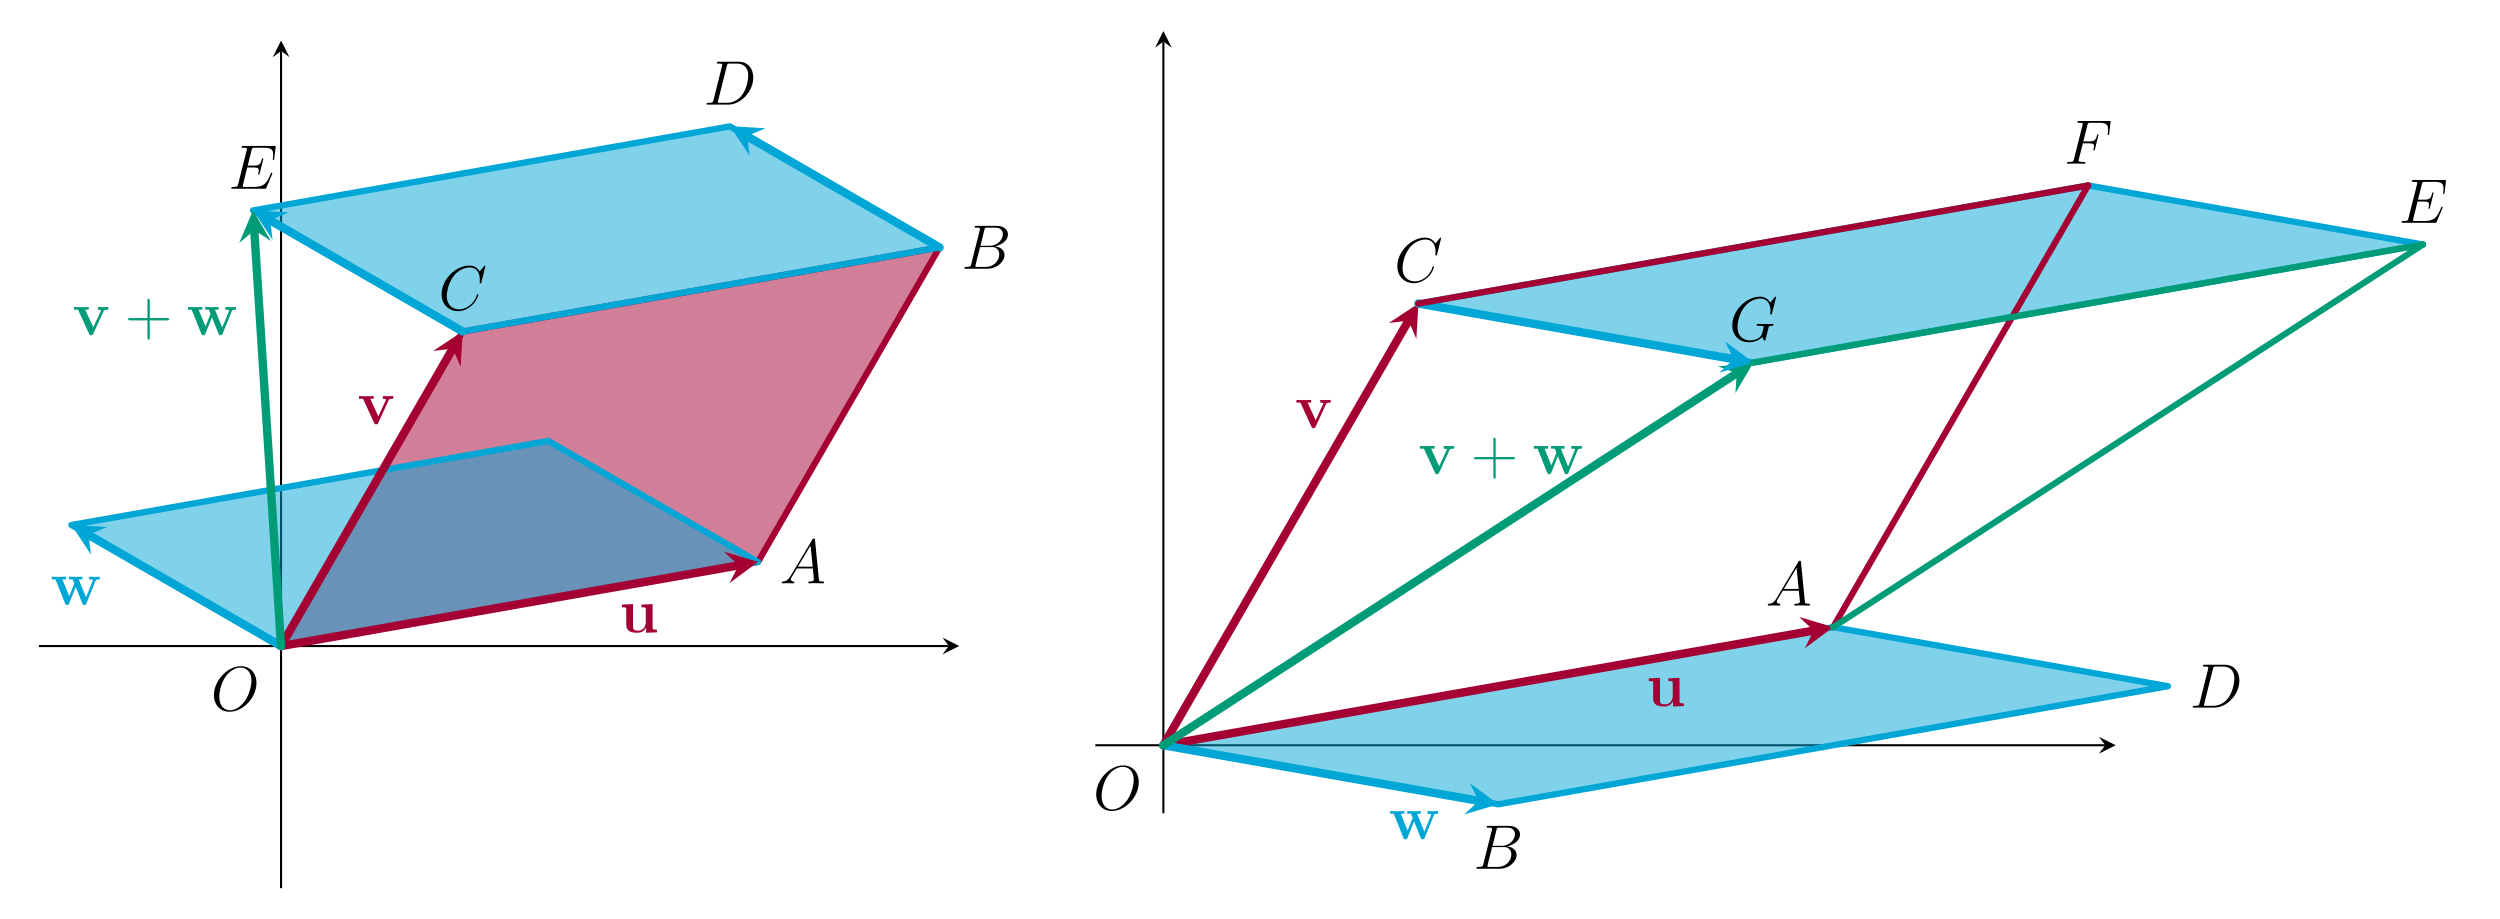 <?xml version="1.0" encoding="UTF-8"?>
<svg xmlns="http://www.w3.org/2000/svg" xmlns:xlink="http://www.w3.org/1999/xlink" width="475.653pt" height="174.943pt" viewBox="0 0 475.653 174.943" version="1.2">
<defs>
<g>
<symbol overflow="visible" id="glyph0-0">
<path style="stroke:none;" d=""/>
</symbol>
<symbol overflow="visible" id="glyph0-1">
<path style="stroke:none;" d="M 4.219 -5.281 L 4.219 -4.766 C 4.953 -4.766 5.047 -4.766 5.047 -4.297 L 5.047 -1.953 C 5.047 -1.047 4.5 -0.328 3.578 -0.328 C 2.672 -0.328 2.625 -0.625 2.625 -1.281 L 2.625 -5.375 L 0.5 -5.281 L 0.5 -4.766 C 1.25 -4.766 1.328 -4.766 1.328 -4.297 L 1.328 -1.469 C 1.328 -0.281 2.125 0.078 3.406 0.078 C 3.688 0.078 4.578 0.078 5.094 -0.891 L 5.109 -0.891 L 5.109 0.078 L 7.172 0 L 7.172 -0.516 C 6.438 -0.516 6.344 -0.516 6.344 -0.984 L 6.344 -5.375 Z M 4.219 -5.281 "/>
</symbol>
<symbol overflow="visible" id="glyph0-2">
<path style="stroke:none;" d="M 5.922 -4.516 C 6 -4.703 6.047 -4.797 6.797 -4.797 L 6.797 -5.312 C 6.375 -5.281 6.344 -5.281 5.859 -5.281 C 5.531 -5.281 5.516 -5.281 4.828 -5.312 L 4.828 -4.797 C 5.156 -4.797 5.422 -4.734 5.422 -4.656 C 5.422 -4.641 5.422 -4.625 5.359 -4.5 L 3.953 -1.438 L 2.422 -4.797 L 3.078 -4.797 L 3.078 -5.312 C 2.797 -5.281 1.953 -5.281 1.641 -5.281 C 1.297 -5.281 0.594 -5.281 0.281 -5.312 L 0.281 -4.797 L 1.047 -4.797 L 3.141 -0.234 C 3.25 0 3.281 0.062 3.547 0.062 C 3.734 0.062 3.844 0.031 3.938 -0.203 Z M 5.922 -4.516 "/>
</symbol>
<symbol overflow="visible" id="glyph0-3">
<path style="stroke:none;" d="M 8.609 -4.5 C 8.688 -4.703 8.719 -4.797 9.422 -4.797 L 9.422 -5.312 C 9.078 -5.281 8.922 -5.281 8.484 -5.281 C 8 -5.281 7.844 -5.281 7.406 -5.312 L 7.406 -4.797 C 7.516 -4.797 8.109 -4.797 8.109 -4.641 C 8.109 -4.625 8.109 -4.609 8.062 -4.5 L 6.797 -1.391 L 5.422 -4.797 L 6.109 -4.797 L 6.109 -5.312 C 5.828 -5.281 5.109 -5.281 4.797 -5.281 C 4.188 -5.281 4.156 -5.281 3.562 -5.312 L 3.562 -4.797 L 4.266 -4.797 C 4.297 -4.703 4.359 -4.547 4.406 -4.438 C 4.453 -4.359 4.562 -4.078 4.562 -4.016 C 4.562 -4 4.531 -3.906 4.516 -3.875 L 3.609 -1.609 L 2.312 -4.797 L 3 -4.797 L 3 -5.312 C 2.719 -5.281 1.906 -5.281 1.594 -5.281 C 1.203 -5.281 0.641 -5.281 0.281 -5.312 L 0.281 -4.797 L 0.984 -4.797 L 2.812 -0.234 C 2.891 -0.031 2.938 0.062 3.203 0.062 C 3.328 0.062 3.484 0.062 3.578 -0.172 L 4.844 -3.344 L 6.109 -0.203 C 6.219 0.062 6.344 0.062 6.484 0.062 C 6.75 0.062 6.797 -0.016 6.875 -0.234 Z M 8.609 -4.5 "/>
</symbol>
<symbol overflow="visible" id="glyph1-0">
<path style="stroke:none;" d=""/>
</symbol>
<symbol overflow="visible" id="glyph1-1">
<path style="stroke:none;" d="M 4.766 -2.766 L 8.062 -2.766 C 8.234 -2.766 8.453 -2.766 8.453 -2.969 C 8.453 -3.203 8.25 -3.203 8.062 -3.203 L 4.766 -3.203 L 4.766 -6.5 C 4.766 -6.672 4.766 -6.891 4.547 -6.891 C 4.328 -6.891 4.328 -6.688 4.328 -6.5 L 4.328 -3.203 L 1.031 -3.203 C 0.859 -3.203 0.641 -3.203 0.641 -2.984 C 0.641 -2.766 0.844 -2.766 1.031 -2.766 L 4.328 -2.766 L 4.328 0.531 C 4.328 0.703 4.328 0.922 4.547 0.922 C 4.766 0.922 4.766 0.719 4.766 0.531 Z M 4.766 -2.766 "/>
</symbol>
<symbol overflow="visible" id="glyph2-0">
<path style="stroke:none;" d=""/>
</symbol>
<symbol overflow="visible" id="glyph2-1">
<path style="stroke:none;" d="M 8.672 -5.234 C 8.672 -7.203 7.391 -8.422 5.719 -8.422 C 3.156 -8.422 0.578 -5.672 0.578 -2.906 C 0.578 -1.031 1.812 0.25 3.547 0.25 C 6.062 0.25 8.672 -2.359 8.672 -5.234 Z M 3.625 -0.031 C 2.641 -0.031 1.609 -0.734 1.609 -2.609 C 1.609 -3.688 2 -5.469 2.969 -6.672 C 3.844 -7.719 4.859 -8.156 5.656 -8.156 C 6.703 -8.156 7.719 -7.391 7.719 -5.672 C 7.719 -4.609 7.266 -2.938 6.469 -1.812 C 5.594 -0.578 4.5 -0.031 3.625 -0.031 Z M 3.625 -0.031 "/>
</symbol>
<symbol overflow="visible" id="glyph2-2">
<path style="stroke:none;" d="M 2.031 -1.328 C 1.609 -0.625 1.203 -0.375 0.641 -0.344 C 0.5 -0.328 0.406 -0.328 0.406 -0.125 C 0.406 -0.047 0.469 0 0.547 0 C 0.766 0 1.297 -0.031 1.516 -0.031 C 1.859 -0.031 2.25 0 2.578 0 C 2.656 0 2.797 0 2.797 -0.234 C 2.797 -0.328 2.703 -0.344 2.625 -0.344 C 2.359 -0.375 2.125 -0.469 2.125 -0.75 C 2.125 -0.922 2.203 -1.047 2.359 -1.312 L 3.266 -2.828 L 6.312 -2.828 C 6.328 -2.719 6.328 -2.625 6.328 -2.516 C 6.375 -2.203 6.516 -0.953 6.516 -0.734 C 6.516 -0.375 5.906 -0.344 5.719 -0.344 C 5.578 -0.344 5.453 -0.344 5.453 -0.125 C 5.453 0 5.562 0 5.625 0 C 5.828 0 6.078 -0.031 6.281 -0.031 L 6.953 -0.031 C 7.688 -0.031 8.219 0 8.219 0 C 8.312 0 8.438 0 8.438 -0.234 C 8.438 -0.344 8.328 -0.344 8.156 -0.344 C 7.5 -0.344 7.484 -0.453 7.453 -0.812 L 6.719 -8.266 C 6.688 -8.516 6.641 -8.531 6.516 -8.531 C 6.391 -8.531 6.328 -8.516 6.219 -8.328 Z M 3.469 -3.172 L 5.875 -7.188 L 6.281 -3.172 Z M 3.469 -3.172 "/>
</symbol>
<symbol overflow="visible" id="glyph2-3">
<path style="stroke:none;" d="M 4.375 -7.344 C 4.484 -7.797 4.531 -7.812 5 -7.812 L 6.547 -7.812 C 7.906 -7.812 7.906 -6.672 7.906 -6.562 C 7.906 -5.594 6.938 -4.359 5.359 -4.359 L 3.641 -4.359 Z M 6.391 -4.266 C 7.703 -4.5 8.875 -5.422 8.875 -6.516 C 8.875 -7.453 8.062 -8.156 6.703 -8.156 L 2.875 -8.156 C 2.641 -8.156 2.531 -8.156 2.531 -7.938 C 2.531 -7.812 2.641 -7.812 2.828 -7.812 C 3.547 -7.812 3.547 -7.719 3.547 -7.594 C 3.547 -7.562 3.547 -7.5 3.5 -7.312 L 1.891 -0.891 C 1.781 -0.469 1.75 -0.344 0.922 -0.344 C 0.688 -0.344 0.578 -0.344 0.578 -0.125 C 0.578 0 0.641 0 0.891 0 L 4.984 0 C 6.812 0 8.219 -1.391 8.219 -2.594 C 8.219 -3.578 7.359 -4.172 6.391 -4.266 Z M 4.703 -0.344 L 3.078 -0.344 C 2.922 -0.344 2.891 -0.344 2.828 -0.359 C 2.688 -0.375 2.672 -0.391 2.672 -0.484 C 2.672 -0.578 2.703 -0.641 2.719 -0.75 L 3.562 -4.125 L 5.812 -4.125 C 7.219 -4.125 7.219 -2.812 7.219 -2.719 C 7.219 -1.562 6.188 -0.344 4.703 -0.344 Z M 4.703 -0.344 "/>
</symbol>
<symbol overflow="visible" id="glyph2-4">
<path style="stroke:none;" d="M 8.922 -8.312 C 8.922 -8.422 8.844 -8.422 8.828 -8.422 C 8.797 -8.422 8.75 -8.422 8.656 -8.297 L 7.828 -7.297 C 7.406 -8.016 6.75 -8.422 5.859 -8.422 C 3.281 -8.422 0.594 -5.797 0.594 -2.984 C 0.594 -0.984 2 0.25 3.734 0.25 C 4.703 0.25 5.531 -0.156 6.234 -0.734 C 7.266 -1.609 7.578 -2.766 7.578 -2.875 C 7.578 -2.969 7.484 -2.969 7.453 -2.969 C 7.344 -2.969 7.328 -2.906 7.297 -2.859 C 6.75 -0.984 5.141 -0.094 3.938 -0.094 C 2.672 -0.094 1.578 -0.906 1.578 -2.609 C 1.578 -2.984 1.703 -5.062 3.047 -6.641 C 3.703 -7.406 4.828 -8.062 5.969 -8.062 C 7.281 -8.062 7.859 -6.984 7.859 -5.766 C 7.859 -5.453 7.828 -5.188 7.828 -5.141 C 7.828 -5.031 7.953 -5.031 7.984 -5.031 C 8.109 -5.031 8.125 -5.047 8.172 -5.266 Z M 8.922 -8.312 "/>
</symbol>
<symbol overflow="visible" id="glyph2-5">
<path style="stroke:none;" d="M 1.875 -0.891 C 1.766 -0.469 1.75 -0.344 0.906 -0.344 C 0.688 -0.344 0.562 -0.344 0.562 -0.125 C 0.562 0 0.641 0 0.875 0 L 4.656 0 C 7.078 0 9.438 -2.5 9.438 -5.156 C 9.438 -6.891 8.406 -8.156 6.688 -8.156 L 2.859 -8.156 C 2.625 -8.156 2.516 -8.156 2.516 -7.938 C 2.516 -7.812 2.625 -7.812 2.812 -7.812 C 3.531 -7.812 3.531 -7.719 3.531 -7.594 C 3.531 -7.562 3.531 -7.5 3.484 -7.312 Z M 4.406 -7.344 C 4.5 -7.797 4.547 -7.812 5.016 -7.812 L 6.328 -7.812 C 7.453 -7.812 8.484 -7.203 8.484 -5.562 C 8.484 -4.953 8.25 -2.875 7.094 -1.562 C 6.75 -1.172 5.844 -0.344 4.469 -0.344 L 3.109 -0.344 C 2.938 -0.344 2.922 -0.344 2.844 -0.359 C 2.719 -0.375 2.703 -0.391 2.703 -0.484 C 2.703 -0.578 2.719 -0.641 2.75 -0.75 Z M 4.406 -7.344 "/>
</symbol>
<symbol overflow="visible" id="glyph2-6">
<path style="stroke:none;" d="M 8.312 -2.766 C 8.312 -2.812 8.359 -2.891 8.359 -2.938 C 8.359 -3 8.312 -3.062 8.234 -3.062 C 8.188 -3.062 8.156 -3.047 8.125 -3.016 C 8.109 -3 8.109 -2.969 8 -2.734 C 7.297 -1.062 6.781 -0.344 4.859 -0.344 L 3.125 -0.344 C 2.953 -0.344 2.922 -0.344 2.859 -0.359 C 2.719 -0.375 2.719 -0.391 2.719 -0.484 C 2.719 -0.578 2.734 -0.641 2.766 -0.75 L 3.578 -4.047 L 4.766 -4.047 C 5.703 -4.047 5.766 -3.844 5.766 -3.484 C 5.766 -3.375 5.766 -3.266 5.688 -2.906 C 5.672 -2.859 5.656 -2.812 5.656 -2.766 C 5.656 -2.688 5.719 -2.656 5.781 -2.656 C 5.891 -2.656 5.906 -2.734 5.953 -2.906 L 6.641 -5.672 C 6.641 -5.734 6.594 -5.797 6.516 -5.797 C 6.406 -5.797 6.391 -5.75 6.344 -5.578 C 6.109 -4.656 5.875 -4.406 4.812 -4.406 L 3.672 -4.406 L 4.406 -7.344 C 4.516 -7.75 4.547 -7.797 5.031 -7.797 L 6.734 -7.797 C 8.219 -7.797 8.516 -7.406 8.516 -6.484 C 8.516 -6.484 8.516 -6.141 8.469 -5.75 C 8.453 -5.703 8.438 -5.625 8.438 -5.609 C 8.438 -5.516 8.5 -5.469 8.578 -5.469 C 8.656 -5.469 8.703 -5.516 8.719 -5.734 L 8.984 -7.828 C 8.984 -7.859 9 -7.984 9 -8.016 C 9 -8.141 8.891 -8.141 8.672 -8.141 L 2.844 -8.141 C 2.625 -8.141 2.5 -8.141 2.5 -7.922 C 2.5 -7.797 2.578 -7.797 2.781 -7.797 C 3.531 -7.797 3.531 -7.703 3.531 -7.578 C 3.531 -7.516 3.516 -7.469 3.484 -7.344 L 1.859 -0.891 C 1.75 -0.469 1.734 -0.344 0.891 -0.344 C 0.672 -0.344 0.547 -0.344 0.547 -0.125 C 0.547 0 0.625 0 0.859 0 L 6.859 0 C 7.125 0 7.141 -0.016 7.219 -0.203 Z M 8.312 -2.766 "/>
</symbol>
<symbol overflow="visible" id="glyph2-7">
<path style="stroke:none;" d="M 3.547 -3.891 L 4.703 -3.891 C 5.609 -3.891 5.672 -3.688 5.672 -3.344 C 5.672 -3.188 5.656 -3.031 5.594 -2.766 C 5.562 -2.719 5.562 -2.656 5.562 -2.625 C 5.562 -2.547 5.609 -2.5 5.688 -2.5 C 5.781 -2.5 5.797 -2.547 5.844 -2.734 L 6.531 -5.516 C 6.531 -5.562 6.5 -5.641 6.422 -5.641 C 6.312 -5.641 6.297 -5.594 6.25 -5.391 C 6 -4.5 5.766 -4.25 4.719 -4.25 L 3.641 -4.25 L 4.406 -7.344 C 4.516 -7.75 4.547 -7.797 5.031 -7.797 L 6.641 -7.797 C 8.125 -7.797 8.344 -7.344 8.344 -6.5 C 8.344 -6.438 8.344 -6.172 8.312 -5.859 C 8.297 -5.812 8.266 -5.656 8.266 -5.609 C 8.266 -5.516 8.328 -5.469 8.406 -5.469 C 8.484 -5.469 8.531 -5.516 8.562 -5.734 L 8.812 -7.828 C 8.812 -7.859 8.828 -7.984 8.828 -8.016 C 8.828 -8.141 8.719 -8.141 8.516 -8.141 L 2.844 -8.141 C 2.625 -8.141 2.5 -8.141 2.5 -7.922 C 2.5 -7.797 2.578 -7.797 2.781 -7.797 C 3.531 -7.797 3.531 -7.703 3.531 -7.578 C 3.531 -7.516 3.516 -7.469 3.484 -7.344 L 1.859 -0.891 C 1.75 -0.469 1.734 -0.344 0.891 -0.344 C 0.672 -0.344 0.547 -0.344 0.547 -0.125 C 0.547 0 0.656 0 0.734 0 C 0.953 0 1.188 -0.031 1.422 -0.031 L 2.969 -0.031 C 3.234 -0.031 3.531 0 3.797 0 C 3.891 0 4.047 0 4.047 -0.219 C 4.047 -0.344 3.969 -0.344 3.703 -0.344 C 2.766 -0.344 2.734 -0.438 2.734 -0.609 C 2.734 -0.672 2.766 -0.766 2.781 -0.844 Z M 3.547 -3.891 "/>
</symbol>
<symbol overflow="visible" id="glyph2-8">
<path style="stroke:none;" d="M 8.922 -8.312 C 8.922 -8.422 8.828 -8.422 8.812 -8.422 C 8.781 -8.422 8.734 -8.422 8.641 -8.297 L 7.812 -7.297 C 7.75 -7.406 7.516 -7.812 7.047 -8.094 C 6.531 -8.422 6.031 -8.422 5.844 -8.422 C 3.281 -8.422 0.594 -5.812 0.594 -2.984 C 0.594 -1.016 1.953 0.25 3.75 0.25 C 4.609 0.25 5.703 -0.031 6.297 -0.781 C 6.438 -0.328 6.688 -0.016 6.781 -0.016 C 6.844 -0.016 6.844 -0.047 6.859 -0.047 C 6.875 -0.078 6.969 -0.484 7.031 -0.703 L 7.219 -1.469 C 7.312 -1.859 7.359 -2.031 7.453 -2.391 C 7.562 -2.844 7.594 -2.875 8.25 -2.891 C 8.297 -2.891 8.438 -2.891 8.438 -3.125 C 8.438 -3.234 8.312 -3.234 8.281 -3.234 C 8.078 -3.234 7.859 -3.219 7.641 -3.219 L 7 -3.219 C 6.484 -3.219 5.969 -3.234 5.469 -3.234 C 5.359 -3.234 5.219 -3.234 5.219 -3.031 C 5.219 -2.906 5.312 -2.906 5.312 -2.891 L 5.625 -2.891 C 6.562 -2.891 6.562 -2.797 6.562 -2.625 C 6.562 -2.609 6.328 -1.406 6.109 -1.047 C 5.656 -0.375 4.703 -0.094 4 -0.094 C 3.078 -0.094 1.594 -0.578 1.594 -2.641 C 1.594 -3.438 1.875 -5.266 3.031 -6.625 C 3.797 -7.484 4.906 -8.062 5.953 -8.062 C 7.359 -8.062 7.859 -6.859 7.859 -5.766 C 7.859 -5.562 7.812 -5.312 7.812 -5.141 C 7.812 -5.031 7.938 -5.031 7.969 -5.031 C 8.109 -5.031 8.109 -5.047 8.156 -5.266 Z M 8.922 -8.312 "/>
</symbol>
</g>
<clipPath id="clip1">
  <path d="M 198 119 L 304 119 L 304 174.852 L 198 174.852 Z M 198 119 "/>
</clipPath>
<clipPath id="clip2">
  <path d="M 331 29 L 475.305 29 L 475.305 137 L 331 137 Z M 331 29 "/>
</clipPath>
<clipPath id="clip3">
  <path d="M 316 29 L 475.305 29 L 475.305 86 L 316 86 Z M 316 29 "/>
</clipPath>
</defs>
<g id="surface1">
<path style="fill:none;stroke-width:0.399;stroke-linecap:butt;stroke-linejoin:miter;stroke:rgb(0%,0%,0%);stroke-opacity:1;stroke-miterlimit:10;" d="M 0.002 46.113 L 173.241 46.113 " transform="matrix(0.999,0,0,-0.999,7.405,168.986)"/>
<path style=" stroke:none;fill-rule:nonzero;fill:rgb(0%,0%,0%);fill-opacity:1;" d="M 182.508 122.906 L 179.324 121.312 L 180.52 122.906 L 179.324 124.5 "/>
<path style="fill:none;stroke-width:0.399;stroke-linecap:butt;stroke-linejoin:miter;stroke:rgb(0%,0%,0%);stroke-opacity:1;stroke-miterlimit:10;" d="M 46.113 0.002 L 46.113 159.407 " transform="matrix(0.999,0,0,-0.999,7.405,168.986)"/>
<path style=" stroke:none;fill-rule:nonzero;fill:rgb(0%,0%,0%);fill-opacity:1;" d="M 53.484 7.707 L 51.891 10.891 L 53.484 9.695 L 55.078 10.891 "/>
<path style="fill-rule:nonzero;fill:rgb(64.705%,0%,20.392%);fill-opacity:0.5;stroke-width:1.196;stroke-linecap:round;stroke-linejoin:round;stroke:rgb(64.705%,0%,20.392%);stroke-opacity:1;stroke-miterlimit:10;" d="M 46.113 46.113 L 136.941 62.129 L 171.525 122.032 L 80.697 106.016 L 46.113 46.113 " transform="matrix(0.999,0,0,-0.999,7.405,168.986)"/>
<path style="fill-rule:nonzero;fill:rgb(0%,65.099%,83.922%);fill-opacity:0.5;stroke-width:1.196;stroke-linecap:round;stroke-linejoin:round;stroke:rgb(0%,65.099%,83.922%);stroke-opacity:1;stroke-miterlimit:10;" d="M 80.697 106.016 L 171.525 122.032 L 131.59 145.088 L 40.762 129.072 L 80.697 106.016 " transform="matrix(0.999,0,0,-0.999,7.405,168.986)"/>
<path style="fill-rule:nonzero;fill:rgb(0%,65.099%,83.922%);fill-opacity:0.5;stroke-width:1.196;stroke-linecap:round;stroke-linejoin:round;stroke:rgb(0%,65.099%,83.922%);stroke-opacity:1;stroke-miterlimit:10;" d="M 46.113 46.113 L 136.941 62.129 L 97.006 85.185 L 6.178 69.169 L 46.113 46.113 " transform="matrix(0.999,0,0,-0.999,7.405,168.986)"/>
<path style="fill:none;stroke-width:1.594;stroke-linecap:round;stroke-linejoin:miter;stroke:rgb(64.705%,0%,20.392%);stroke-opacity:1;stroke-miterlimit:10;" d="M 46.113 46.113 L 133.212 61.472 " transform="matrix(0.999,0,0,-0.999,7.405,168.986)"/>
<path style=" stroke:none;fill-rule:nonzero;fill:rgb(64.705%,0%,20.392%);fill-opacity:1;" d="M 144.246 106.902 L 137.758 104.973 L 140.52 107.559 L 138.809 110.934 "/>
<g style="fill:rgb(64.705%,0%,20.392%);fill-opacity:1;">
  <use xlink:href="#glyph0-1" x="117.821" y="120.312"/>
</g>
<path style="fill:none;stroke-width:1.594;stroke-linecap:round;stroke-linejoin:miter;stroke:rgb(64.705%,0%,20.392%);stroke-opacity:1;stroke-miterlimit:10;" d="M 46.113 46.113 L 78.805 102.741 " transform="matrix(0.999,0,0,-0.999,7.405,168.986)"/>
<path style=" stroke:none;fill-rule:nonzero;fill:rgb(64.705%,0%,20.392%);fill-opacity:1;" d="M 88.043 63.047 L 82.398 66.773 L 86.152 66.32 L 87.641 69.801 "/>
<g style="fill:rgb(64.705%,0%,20.392%);fill-opacity:1;">
  <use xlink:href="#glyph0-2" x="68.026" y="80.667"/>
</g>
<path style="fill:none;stroke-width:1.594;stroke-linecap:round;stroke-linejoin:miter;stroke:rgb(0%,65.099%,83.922%);stroke-opacity:1;stroke-miterlimit:10;" d="M 46.113 46.113 L 9.458 67.277 " transform="matrix(0.999,0,0,-0.999,7.405,168.986)"/>
<path style=" stroke:none;fill-rule:nonzero;fill:rgb(0%,65.099%,83.922%);fill-opacity:1;" d="M 13.578 99.867 L 17.305 105.512 L 16.855 101.758 L 20.332 100.27 "/>
<g style="fill:rgb(0%,65.099%,83.922%);fill-opacity:1;">
  <use xlink:href="#glyph0-3" x="9.564" y="115.034"/>
</g>
<path style="fill:none;stroke-width:1.594;stroke-linecap:round;stroke-linejoin:miter;stroke:rgb(0%,60.782%,46.666%);stroke-opacity:1;stroke-miterlimit:10;" d="M 46.113 46.113 L 41.008 125.296 " transform="matrix(0.999,0,0,-0.999,7.405,168.986)"/>
<path style=" stroke:none;fill-rule:nonzero;fill:rgb(0%,60.782%,46.666%);fill-opacity:1;" d="M 48.137 40.008 L 45.508 46.242 L 48.383 43.781 L 51.547 45.852 "/>
<g style="fill:rgb(0%,60.782%,46.666%);fill-opacity:1;">
  <use xlink:href="#glyph0-2" x="13.796" y="63.72"/>
</g>
<g style="fill:rgb(0%,60.782%,46.666%);fill-opacity:1;">
  <use xlink:href="#glyph1-1" x="23.731" y="63.72"/>
</g>
<g style="fill:rgb(0%,60.782%,46.666%);fill-opacity:1;">
  <use xlink:href="#glyph0-3" x="35.483" y="63.72"/>
</g>
<path style="fill:none;stroke-width:1.594;stroke-linecap:round;stroke-linejoin:miter;stroke:rgb(0%,65.099%,83.922%);stroke-opacity:1;stroke-miterlimit:10;" d="M 80.697 106.016 L 44.042 127.18 " transform="matrix(0.999,0,0,-0.999,7.405,168.986)"/>
<path style=" stroke:none;fill-rule:nonzero;fill:rgb(0%,65.099%,83.922%);fill-opacity:1;" d="M 48.137 40.008 L 51.867 45.652 L 51.414 41.898 L 54.895 40.41 "/>
<path style="fill:none;stroke-width:1.594;stroke-linecap:round;stroke-linejoin:miter;stroke:rgb(0%,65.099%,83.922%);stroke-opacity:1;stroke-miterlimit:10;" d="M 171.525 122.032 L 134.87 143.196 " transform="matrix(0.999,0,0,-0.999,7.405,168.986)"/>
<path style=" stroke:none;fill-rule:nonzero;fill:rgb(0%,65.099%,83.922%);fill-opacity:1;" d="M 138.898 24.004 L 142.629 29.648 L 142.176 25.895 L 145.652 24.406 "/>
<g style="fill:rgb(0%,0%,0%);fill-opacity:1;">
  <use xlink:href="#glyph2-1" x="40.122" y="135.169"/>
</g>
<g style="fill:rgb(0%,0%,0%);fill-opacity:1;">
  <use xlink:href="#glyph2-2" x="148.342" y="110.985"/>
</g>
<g style="fill:rgb(0%,0%,0%);fill-opacity:1;">
  <use xlink:href="#glyph2-3" x="182.902" y="51.126"/>
</g>
<g style="fill:rgb(0%,0%,0%);fill-opacity:1;">
  <use xlink:href="#glyph2-4" x="83.43" y="58.95"/>
</g>
<g style="fill:rgb(0%,0%,0%);fill-opacity:1;">
  <use xlink:href="#glyph2-5" x="133.879" y="19.907"/>
</g>
<g style="fill:rgb(0%,0%,0%);fill-opacity:1;">
  <use xlink:href="#glyph2-6" x="43.458" y="35.91"/>
</g>
<path style="fill:none;stroke-width:0.399;stroke-linecap:butt;stroke-linejoin:miter;stroke:rgb(0%,0%,0%);stroke-opacity:1;stroke-miterlimit:10;" d="M -0.001 12.951 L 192.28 12.951 " transform="matrix(0.999,0,0,-0.999,208.407,154.73)"/>
<path style=" stroke:none;fill-rule:nonzero;fill:rgb(0%,0%,0%);fill-opacity:1;" d="M 402.539 141.789 L 399.352 140.195 L 400.547 141.789 L 399.352 143.383 "/>
<path style="fill:none;stroke-width:0.399;stroke-linecap:butt;stroke-linejoin:miter;stroke:rgb(0%,0%,0%);stroke-opacity:1;stroke-miterlimit:10;" d="M 12.95 -0 L 12.95 146.951 " transform="matrix(0.999,0,0,-0.999,208.407,154.73)"/>
<path style=" stroke:none;fill-rule:nonzero;fill:rgb(0%,0%,0%);fill-opacity:1;" d="M 221.348 5.898 L 219.758 9.082 L 221.348 7.887 L 222.941 9.082 "/>
<path style="fill-rule:nonzero;fill:rgb(0%,65.099%,83.922%);fill-opacity:0.5;stroke-width:1.196;stroke-linecap:round;stroke-linejoin:round;stroke:rgb(0%,65.099%,83.922%);stroke-opacity:1;stroke-miterlimit:10;" d="M 12.95 12.951 L 140.5 35.44 L 204.273 24.197 L 76.727 1.708 L 12.95 12.951 " transform="matrix(0.999,0,0,-0.999,208.407,154.73)"/>
<path style="fill-rule:nonzero;fill:rgb(0%,65.099%,83.922%);fill-opacity:0.5;stroke-width:1.196;stroke-linecap:round;stroke-linejoin:round;stroke:rgb(0%,65.099%,83.922%);stroke-opacity:1;stroke-miterlimit:10;" d="M 61.521 97.075 L 189.067 119.564 L 252.844 108.321 L 125.294 85.828 L 61.521 97.075 " transform="matrix(0.999,0,0,-0.999,208.407,154.73)"/>
<path style="fill:none;stroke-width:1.594;stroke-linecap:round;stroke-linejoin:miter;stroke:rgb(64.705%,0%,20.392%);stroke-opacity:1;stroke-miterlimit:10;" d="M 12.95 12.951 L 136.771 34.783 " transform="matrix(0.999,0,0,-0.999,208.407,154.73)"/>
<path style=" stroke:none;fill-rule:nonzero;fill:rgb(64.705%,0%,20.392%);fill-opacity:1;" d="M 348.805 119.316 L 342.32 117.387 L 345.078 119.973 L 343.371 123.348 "/>
<g style="fill:rgb(64.705%,0%,20.392%);fill-opacity:1;">
  <use xlink:href="#glyph0-1" x="313.207" y="134.341"/>
</g>
<path style="fill:none;stroke-width:1.594;stroke-linecap:round;stroke-linejoin:miter;stroke:rgb(64.705%,0%,20.392%);stroke-opacity:1;stroke-miterlimit:10;" d="M 12.95 12.951 L 59.625 93.795 " transform="matrix(0.999,0,0,-0.999,208.407,154.73)"/>
<path style=" stroke:none;fill-rule:nonzero;fill:rgb(64.705%,0%,20.392%);fill-opacity:1;" d="M 269.883 57.727 L 264.234 61.457 L 267.988 61.004 L 269.477 64.48 "/>
<g style="fill:rgb(64.705%,0%,20.392%);fill-opacity:1;">
  <use xlink:href="#glyph0-2" x="246.37" y="81.398"/>
</g>
<g clip-path="url(#clip1)" clip-rule="nonzero">
<path style="fill:none;stroke-width:1.594;stroke-linecap:round;stroke-linejoin:miter;stroke:rgb(0%,65.099%,83.922%);stroke-opacity:1;stroke-miterlimit:10;" d="M 12.95 12.951 L 72.998 2.365 " transform="matrix(0.999,0,0,-0.999,208.407,154.73)"/>
</g>
<path style=" stroke:none;fill-rule:nonzero;fill:rgb(0%,65.099%,83.922%);fill-opacity:1;" d="M 285.078 153.023 L 279.641 148.992 L 281.352 152.367 L 278.59 154.953 "/>
<g style="fill:rgb(0%,65.099%,83.922%);fill-opacity:1;">
  <use xlink:href="#glyph0-3" x="264.198" y="159.624"/>
</g>
<path style="fill:none;stroke-width:1.594;stroke-linecap:round;stroke-linejoin:miter;stroke:rgb(0%,60.782%,46.666%);stroke-opacity:1;stroke-miterlimit:10;" d="M 12.95 12.951 L 122.12 83.768 " transform="matrix(0.999,0,0,-0.999,208.407,154.73)"/>
<path style=" stroke:none;fill-rule:nonzero;fill:rgb(0%,60.782%,46.666%);fill-opacity:1;" d="M 333.609 68.965 L 326.883 69.719 L 330.438 71.023 L 330.18 74.797 "/>
<g style="fill:rgb(0%,60.782%,46.666%);fill-opacity:1;">
  <use xlink:href="#glyph0-2" x="269.865" y="90.158"/>
</g>
<g style="fill:rgb(0%,60.782%,46.666%);fill-opacity:1;">
  <use xlink:href="#glyph1-1" x="279.8" y="90.158"/>
</g>
<g style="fill:rgb(0%,60.782%,46.666%);fill-opacity:1;">
  <use xlink:href="#glyph0-3" x="291.552" y="90.158"/>
</g>
<path style="fill:none;stroke-width:1.594;stroke-linecap:round;stroke-linejoin:miter;stroke:rgb(0%,65.099%,83.922%);stroke-opacity:1;stroke-miterlimit:10;" d="M 61.521 97.075 L 121.564 86.485 " transform="matrix(0.999,0,0,-0.999,208.407,154.73)"/>
<path style=" stroke:none;fill-rule:nonzero;fill:rgb(0%,65.099%,83.922%);fill-opacity:1;" d="M 333.609 68.965 L 328.176 64.934 L 329.883 68.309 L 327.125 70.895 "/>
<path style="fill:none;stroke-width:1.196;stroke-linecap:round;stroke-linejoin:miter;stroke:rgb(64.705%,0%,20.392%);stroke-opacity:1;stroke-miterlimit:10;" d="M 61.521 97.075 L 189.067 119.564 " transform="matrix(0.999,0,0,-0.999,208.407,154.73)"/>
<path style="fill:none;stroke-width:1.196;stroke-linecap:round;stroke-linejoin:miter;stroke:rgb(64.705%,0%,20.392%);stroke-opacity:1;stroke-miterlimit:10;" d="M 140.5 35.44 L 189.067 119.564 " transform="matrix(0.999,0,0,-0.999,208.407,154.73)"/>
<g clip-path="url(#clip2)" clip-rule="nonzero">
<path style="fill:none;stroke-width:1.196;stroke-linecap:round;stroke-linejoin:miter;stroke:rgb(0%,60.782%,46.666%);stroke-opacity:1;stroke-miterlimit:10;" d="M 140.5 35.44 L 252.844 108.321 " transform="matrix(0.999,0,0,-0.999,208.407,154.73)"/>
</g>
<g clip-path="url(#clip3)" clip-rule="nonzero">
<path style="fill:none;stroke-width:1.196;stroke-linecap:round;stroke-linejoin:miter;stroke:rgb(0%,60.782%,46.666%);stroke-opacity:1;stroke-miterlimit:10;" d="M 125.294 85.828 L 252.844 108.321 " transform="matrix(0.999,0,0,-0.999,208.407,154.73)"/>
</g>
<g style="fill:rgb(0%,0%,0%);fill-opacity:1;">
  <use xlink:href="#glyph2-1" x="207.987" y="154.05"/>
</g>
<g style="fill:rgb(0%,0%,0%);fill-opacity:1;">
  <use xlink:href="#glyph2-2" x="335.937" y="115.217"/>
</g>
<g style="fill:rgb(0%,0%,0%);fill-opacity:1;">
  <use xlink:href="#glyph2-7" x="392.736" y="31.157"/>
</g>
<g style="fill:rgb(0%,0%,0%);fill-opacity:1;">
  <use xlink:href="#glyph2-4" x="265.267" y="53.63"/>
</g>
<g style="fill:rgb(0%,0%,0%);fill-opacity:1;">
  <use xlink:href="#glyph2-6" x="456.383" y="42.393"/>
</g>
<g style="fill:rgb(0%,0%,0%);fill-opacity:1;">
  <use xlink:href="#glyph2-8" x="328.995" y="64.867"/>
</g>
<g style="fill:rgb(0%,0%,0%);fill-opacity:1;">
  <use xlink:href="#glyph2-3" x="280.331" y="165.287"/>
</g>
<g style="fill:rgb(0%,0%,0%);fill-opacity:1;">
  <use xlink:href="#glyph2-5" x="416.628" y="134.634"/>
</g>
</g>
</svg>
